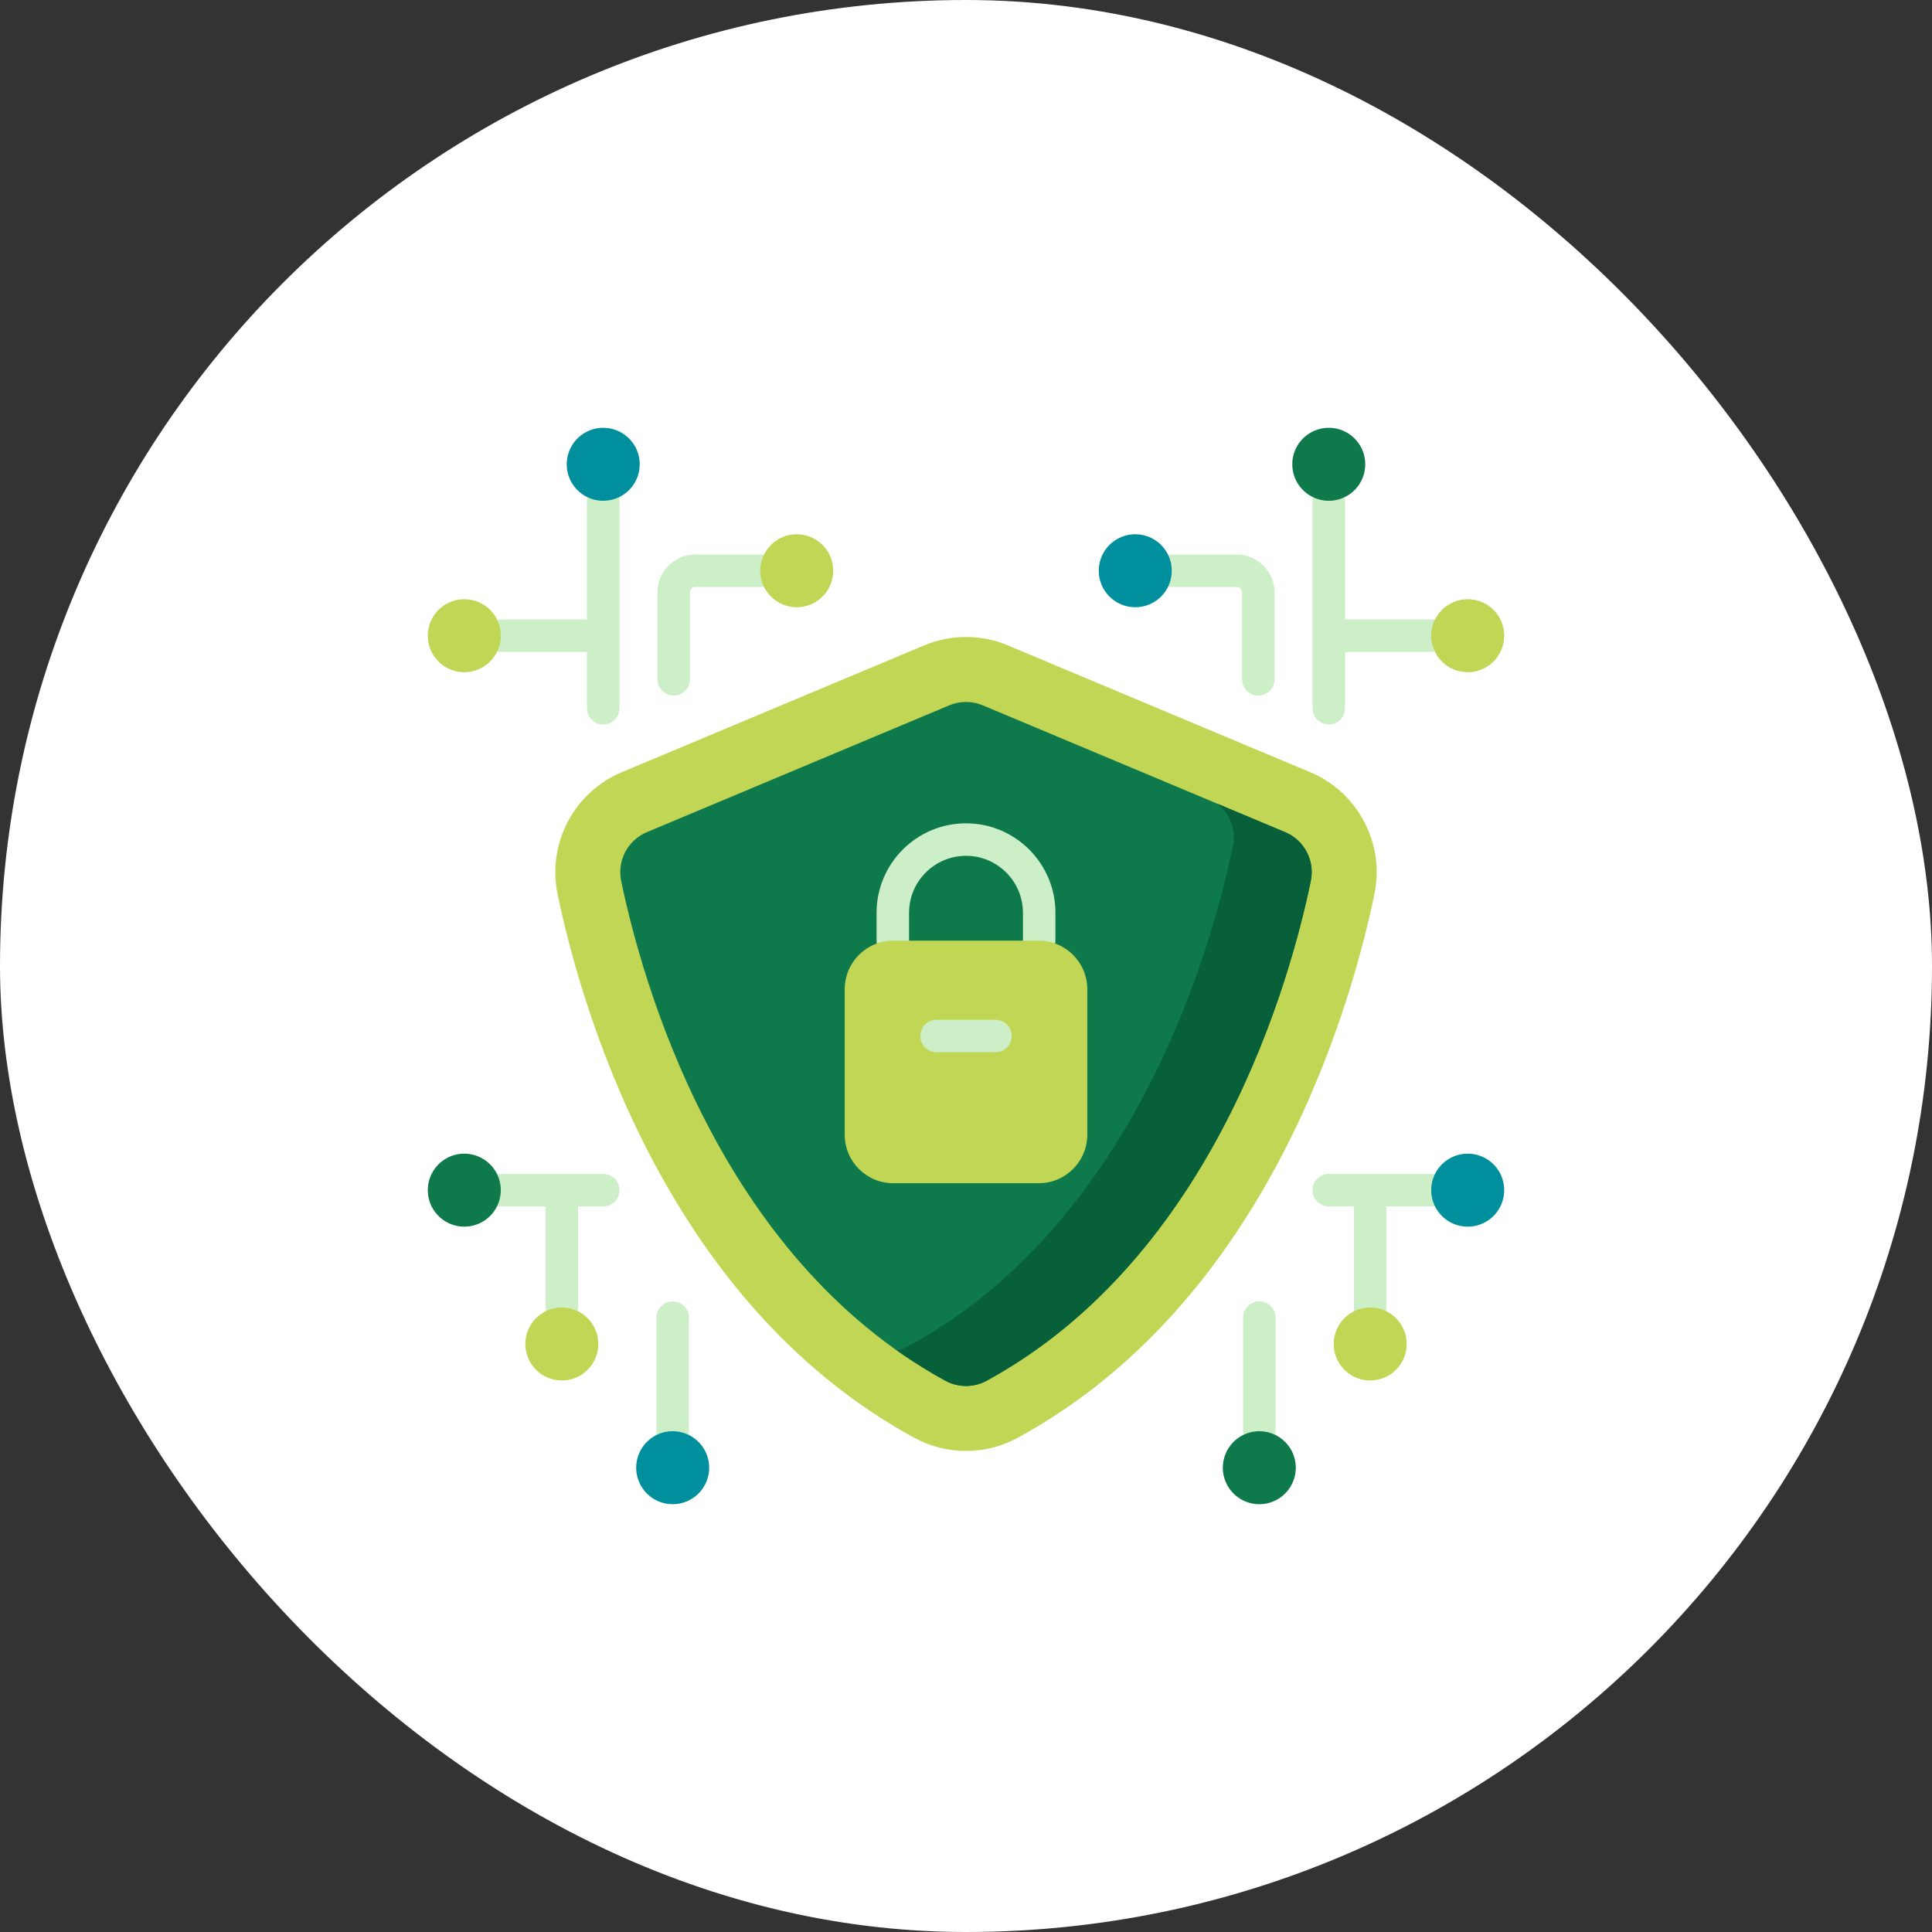 <svg width="140" height="140" viewBox="0 0 140 140" fill="none" xmlns="http://www.w3.org/2000/svg">
<rect x="0" y="0" width="140" height="140" fill="#333333" stroke="none"/>
<rect width="140" height="140" rx="70" fill="white"/>
<g clip-path="url(#clip0_122_957)">
<path d="M55.091 40.181H50.389C48.875 40.181 47.643 41.413 47.643 42.928V49.226C47.643 49.876 48.17 50.403 48.82 50.403C49.47 50.403 49.997 49.876 49.997 49.226V42.928C49.997 42.711 50.173 42.535 50.389 42.535H55.09C55.74 42.535 56.267 42.008 56.267 41.358C56.267 40.708 55.741 40.181 55.091 40.181Z" fill="#CDEFC7"/>
<path d="M43.712 35.111C43.062 35.111 42.535 35.638 42.535 36.288V44.889H36.288C35.638 44.889 35.111 45.416 35.111 46.066C35.111 46.716 35.638 47.243 36.288 47.243H42.535V49.226V51.324C42.535 51.974 43.062 52.501 43.712 52.501C44.362 52.501 44.889 51.974 44.889 51.324V49.226V46.066V36.288C44.889 35.638 44.362 35.111 43.712 35.111Z" fill="#CDEFC7"/>
<path d="M91.18 50.403C91.83 50.403 92.357 49.876 92.357 49.226V42.928C92.357 41.413 91.125 40.181 89.611 40.181H84.909C84.259 40.181 83.732 40.708 83.732 41.358C83.732 42.008 84.259 42.535 84.909 42.535H89.611C89.827 42.535 90.003 42.711 90.003 42.928V49.226C90.003 49.876 90.53 50.403 91.18 50.403Z" fill="#CDEFC7"/>
<path d="M96.288 52.501C96.938 52.501 97.465 51.974 97.465 51.324V47.657V47.243H103.712C104.362 47.243 104.889 46.717 104.889 46.066C104.889 45.416 104.362 44.889 103.712 44.889H97.465V36.288C97.465 35.638 96.938 35.111 96.288 35.111C95.638 35.111 95.111 35.638 95.111 36.288V46.066V47.657V51.324C95.111 51.974 95.638 52.501 96.288 52.501Z" fill="#CDEFC7"/>
<path d="M48.745 94.305C48.095 94.305 47.568 94.832 47.568 95.482V103.712C47.568 104.362 48.095 104.889 48.745 104.889C49.395 104.889 49.922 104.362 49.922 103.712V95.482C49.922 94.832 49.395 94.305 48.745 94.305Z" fill="#CDEFC7"/>
<path d="M43.712 85.066H36.288C35.638 85.066 35.111 85.593 35.111 86.243C35.111 86.893 35.638 87.42 36.288 87.42H39.534V94.744C39.534 95.394 40.061 95.921 40.711 95.921C41.361 95.921 41.888 95.394 41.888 94.744V87.42H43.712C44.362 87.42 44.889 86.893 44.889 86.243C44.889 85.593 44.362 85.066 43.712 85.066Z" fill="#CDEFC7"/>
<path d="M91.254 94.305C90.605 94.305 90.078 94.832 90.078 95.482V103.712C90.078 104.362 90.605 104.889 91.254 104.889C91.905 104.889 92.431 104.362 92.431 103.712V95.482C92.431 94.832 91.905 94.305 91.254 94.305Z" fill="#CDEFC7"/>
<path d="M103.712 85.066H96.288C95.638 85.066 95.111 85.593 95.111 86.243C95.111 86.893 95.638 87.42 96.288 87.42H98.112V94.744C98.112 95.394 98.639 95.921 99.289 95.921C99.939 95.921 100.466 95.394 100.466 94.744V87.42H103.712C104.362 87.42 104.889 86.893 104.889 86.243C104.889 85.593 104.362 85.066 103.712 85.066Z" fill="#CDEFC7"/>
<path d="M70 105.141C68.692 105.141 67.394 104.81 66.247 104.185C58.308 99.852 51.811 92.856 46.937 83.391C43.034 75.814 41.168 68.484 40.403 64.789C39.643 61.121 41.598 57.407 45.052 55.959L66.965 46.769C67.932 46.364 68.953 46.158 70 46.158C71.048 46.158 72.069 46.364 73.035 46.769L94.949 55.959C98.402 57.407 100.357 61.121 99.597 64.79C98.832 68.484 96.966 75.814 93.064 83.391C88.189 92.856 81.692 99.852 73.753 104.185C72.606 104.81 71.308 105.141 70 105.141Z" fill="#C2D655"/>
<path d="M68.786 51.111L46.873 60.301C45.486 60.882 44.709 62.363 45.013 63.835C46.487 70.953 52 91.045 68.502 100.051C69.435 100.56 70.565 100.56 71.498 100.051C88 91.045 93.513 70.953 94.987 63.835C95.291 62.363 94.513 60.882 93.127 60.301L71.214 51.111C70.437 50.785 69.563 50.785 68.786 51.111Z" fill="#0E794A"/>
<path d="M93.127 60.301L88.247 58.254C89.135 58.979 89.579 60.153 89.337 61.324C87.863 68.442 82.35 88.534 65.848 97.541C65.574 97.69 65.283 97.794 64.986 97.856C66.099 98.642 67.269 99.379 68.502 100.052C69.435 100.56 70.565 100.56 71.498 100.052C88 91.045 93.513 70.954 94.987 63.835C95.291 62.363 94.513 60.882 93.127 60.301Z" fill="#07603A"/>
<path d="M75.303 69.339C74.653 69.339 74.126 68.812 74.126 68.162V66.141C74.126 63.866 72.275 62.016 70 62.016C67.725 62.016 65.874 63.866 65.874 66.141V68.162C65.874 68.812 65.347 69.339 64.697 69.339C64.047 69.339 63.52 68.812 63.52 68.162V66.141C63.52 62.568 66.427 59.661 70 59.661C73.573 59.661 76.48 62.568 76.48 66.141V68.162C76.48 68.812 75.953 69.339 75.303 69.339Z" fill="#CDEFC7"/>
<path d="M75.27 85.74H64.73C62.786 85.74 61.211 84.165 61.211 82.222V71.681C61.211 69.738 62.786 68.163 64.73 68.163H75.27C77.213 68.163 78.789 69.738 78.789 71.681V82.222C78.789 84.165 77.213 85.74 75.27 85.74Z" fill="#C2D655"/>
<path d="M72.133 73.897H67.867C67.217 73.897 66.69 74.424 66.69 75.075C66.69 75.725 67.217 76.251 67.867 76.251H72.133C72.783 76.251 73.31 75.725 73.31 75.075C73.31 74.424 72.783 73.897 72.133 73.897Z" fill="#CDEFC7"/>
<path d="M57.735 38.714C58.679 38.714 59.552 39.218 60.025 40.036C60.497 40.854 60.497 41.862 60.025 42.68C59.552 43.498 58.679 44.002 57.735 44.002C56.79 44.002 55.917 43.498 55.445 42.68C54.972 41.862 54.972 40.854 55.445 40.036C55.917 39.218 56.79 38.714 57.735 38.714Z" fill="#C2D655"/>
<path d="M43.712 31C44.656 31 45.529 31.504 46.002 32.322C46.474 33.14 46.474 34.148 46.002 34.966C45.529 35.784 44.656 36.288 43.712 36.288C42.767 36.288 41.894 35.784 41.422 34.966C40.95 34.148 40.95 33.14 41.422 32.322C41.894 31.504 42.767 31 43.712 31Z" fill="#008F9D"/>
<path d="M33.644 43.422C34.589 43.422 35.462 43.926 35.934 44.744C36.406 45.562 36.406 46.57 35.934 47.389C35.462 48.207 34.589 48.711 33.644 48.711C32.699 48.711 31.826 48.207 31.354 47.389C30.882 46.57 30.882 45.562 31.354 44.744C31.827 43.926 32.7 43.422 33.644 43.422Z" fill="#C2D655"/>
<path d="M82.265 38.714C81.321 38.714 80.448 39.218 79.975 40.036C79.503 40.854 79.503 41.862 79.975 42.68C80.448 43.498 81.321 44.002 82.265 44.002C83.21 44.002 84.083 43.498 84.555 42.68C85.028 41.862 85.028 40.854 84.555 40.036C84.083 39.218 83.21 38.714 82.265 38.714Z" fill="#008F9D"/>
<path d="M96.288 31C95.344 31 94.471 31.504 93.998 32.322C93.526 33.14 93.526 34.148 93.998 34.966C94.471 35.784 95.344 36.288 96.288 36.288C97.233 36.288 98.106 35.784 98.578 34.966C99.05 34.148 99.05 33.14 98.578 32.322C98.106 31.504 97.233 31 96.288 31Z" fill="#0E794A"/>
<path d="M106.356 43.422C105.411 43.422 104.538 43.926 104.066 44.744C103.594 45.562 103.594 46.57 104.066 47.389C104.538 48.207 105.411 48.711 106.356 48.711C107.301 48.711 108.174 48.207 108.646 47.389C109.118 46.57 109.118 45.562 108.646 44.744C108.173 43.926 107.3 43.422 106.356 43.422Z" fill="#C2D655"/>
<path d="M48.745 109C49.69 109 50.563 108.496 51.035 107.678C51.508 106.86 51.508 105.852 51.035 105.034C50.563 104.216 49.69 103.712 48.745 103.712C47.801 103.712 46.928 104.216 46.456 105.034C45.983 105.852 45.983 106.86 46.456 107.678C46.928 108.496 47.801 109 48.745 109Z" fill="#008F9D"/>
<path d="M40.711 100.033C41.656 100.033 42.529 99.529 43.001 98.711C43.473 97.893 43.473 96.885 43.001 96.067C42.529 95.249 41.656 94.745 40.711 94.745C39.766 94.745 38.893 95.249 38.421 96.067C37.949 96.885 37.949 97.893 38.421 98.711C38.893 99.529 39.766 100.033 40.711 100.033Z" fill="#C2D655"/>
<path d="M33.644 88.888C34.589 88.888 35.462 88.384 35.934 87.566C36.406 86.747 36.406 85.74 35.934 84.921C35.462 84.103 34.589 83.599 33.644 83.599C32.699 83.599 31.826 84.103 31.354 84.921C30.882 85.74 30.882 86.747 31.354 87.566C31.827 88.384 32.7 88.888 33.644 88.888Z" fill="#0E794A"/>
<path d="M91.254 109C90.31 109 89.437 108.496 88.965 107.678C88.492 106.86 88.492 105.852 88.965 105.034C89.437 104.216 90.31 103.712 91.254 103.712C92.199 103.712 93.072 104.216 93.544 105.034C94.017 105.852 94.017 106.86 93.544 107.678C93.072 108.496 92.199 109 91.254 109Z" fill="#0E794A"/>
<path d="M99.289 100.033C98.344 100.033 97.472 99.529 96.999 98.711C96.527 97.893 96.527 96.885 96.999 96.067C97.472 95.249 98.344 94.745 99.289 94.745C100.234 94.745 101.107 95.249 101.579 96.067C102.051 96.885 102.051 97.893 101.579 98.711C101.107 99.529 100.234 100.033 99.289 100.033Z" fill="#C2D655"/>
<path d="M106.356 88.888C105.411 88.888 104.538 88.384 104.066 87.566C103.594 86.747 103.594 85.74 104.066 84.921C104.538 84.103 105.411 83.599 106.356 83.599C107.301 83.599 108.174 84.103 108.646 84.921C109.118 85.74 109.118 86.747 108.646 87.566C108.173 88.384 107.3 88.888 106.356 88.888Z" fill="#008F9D"/>
</g>
<defs>
<clipPath id="clip0_122_957">
<rect width="78" height="78" fill="white" transform="translate(31 31)"/>
</clipPath>
</defs>
</svg>
